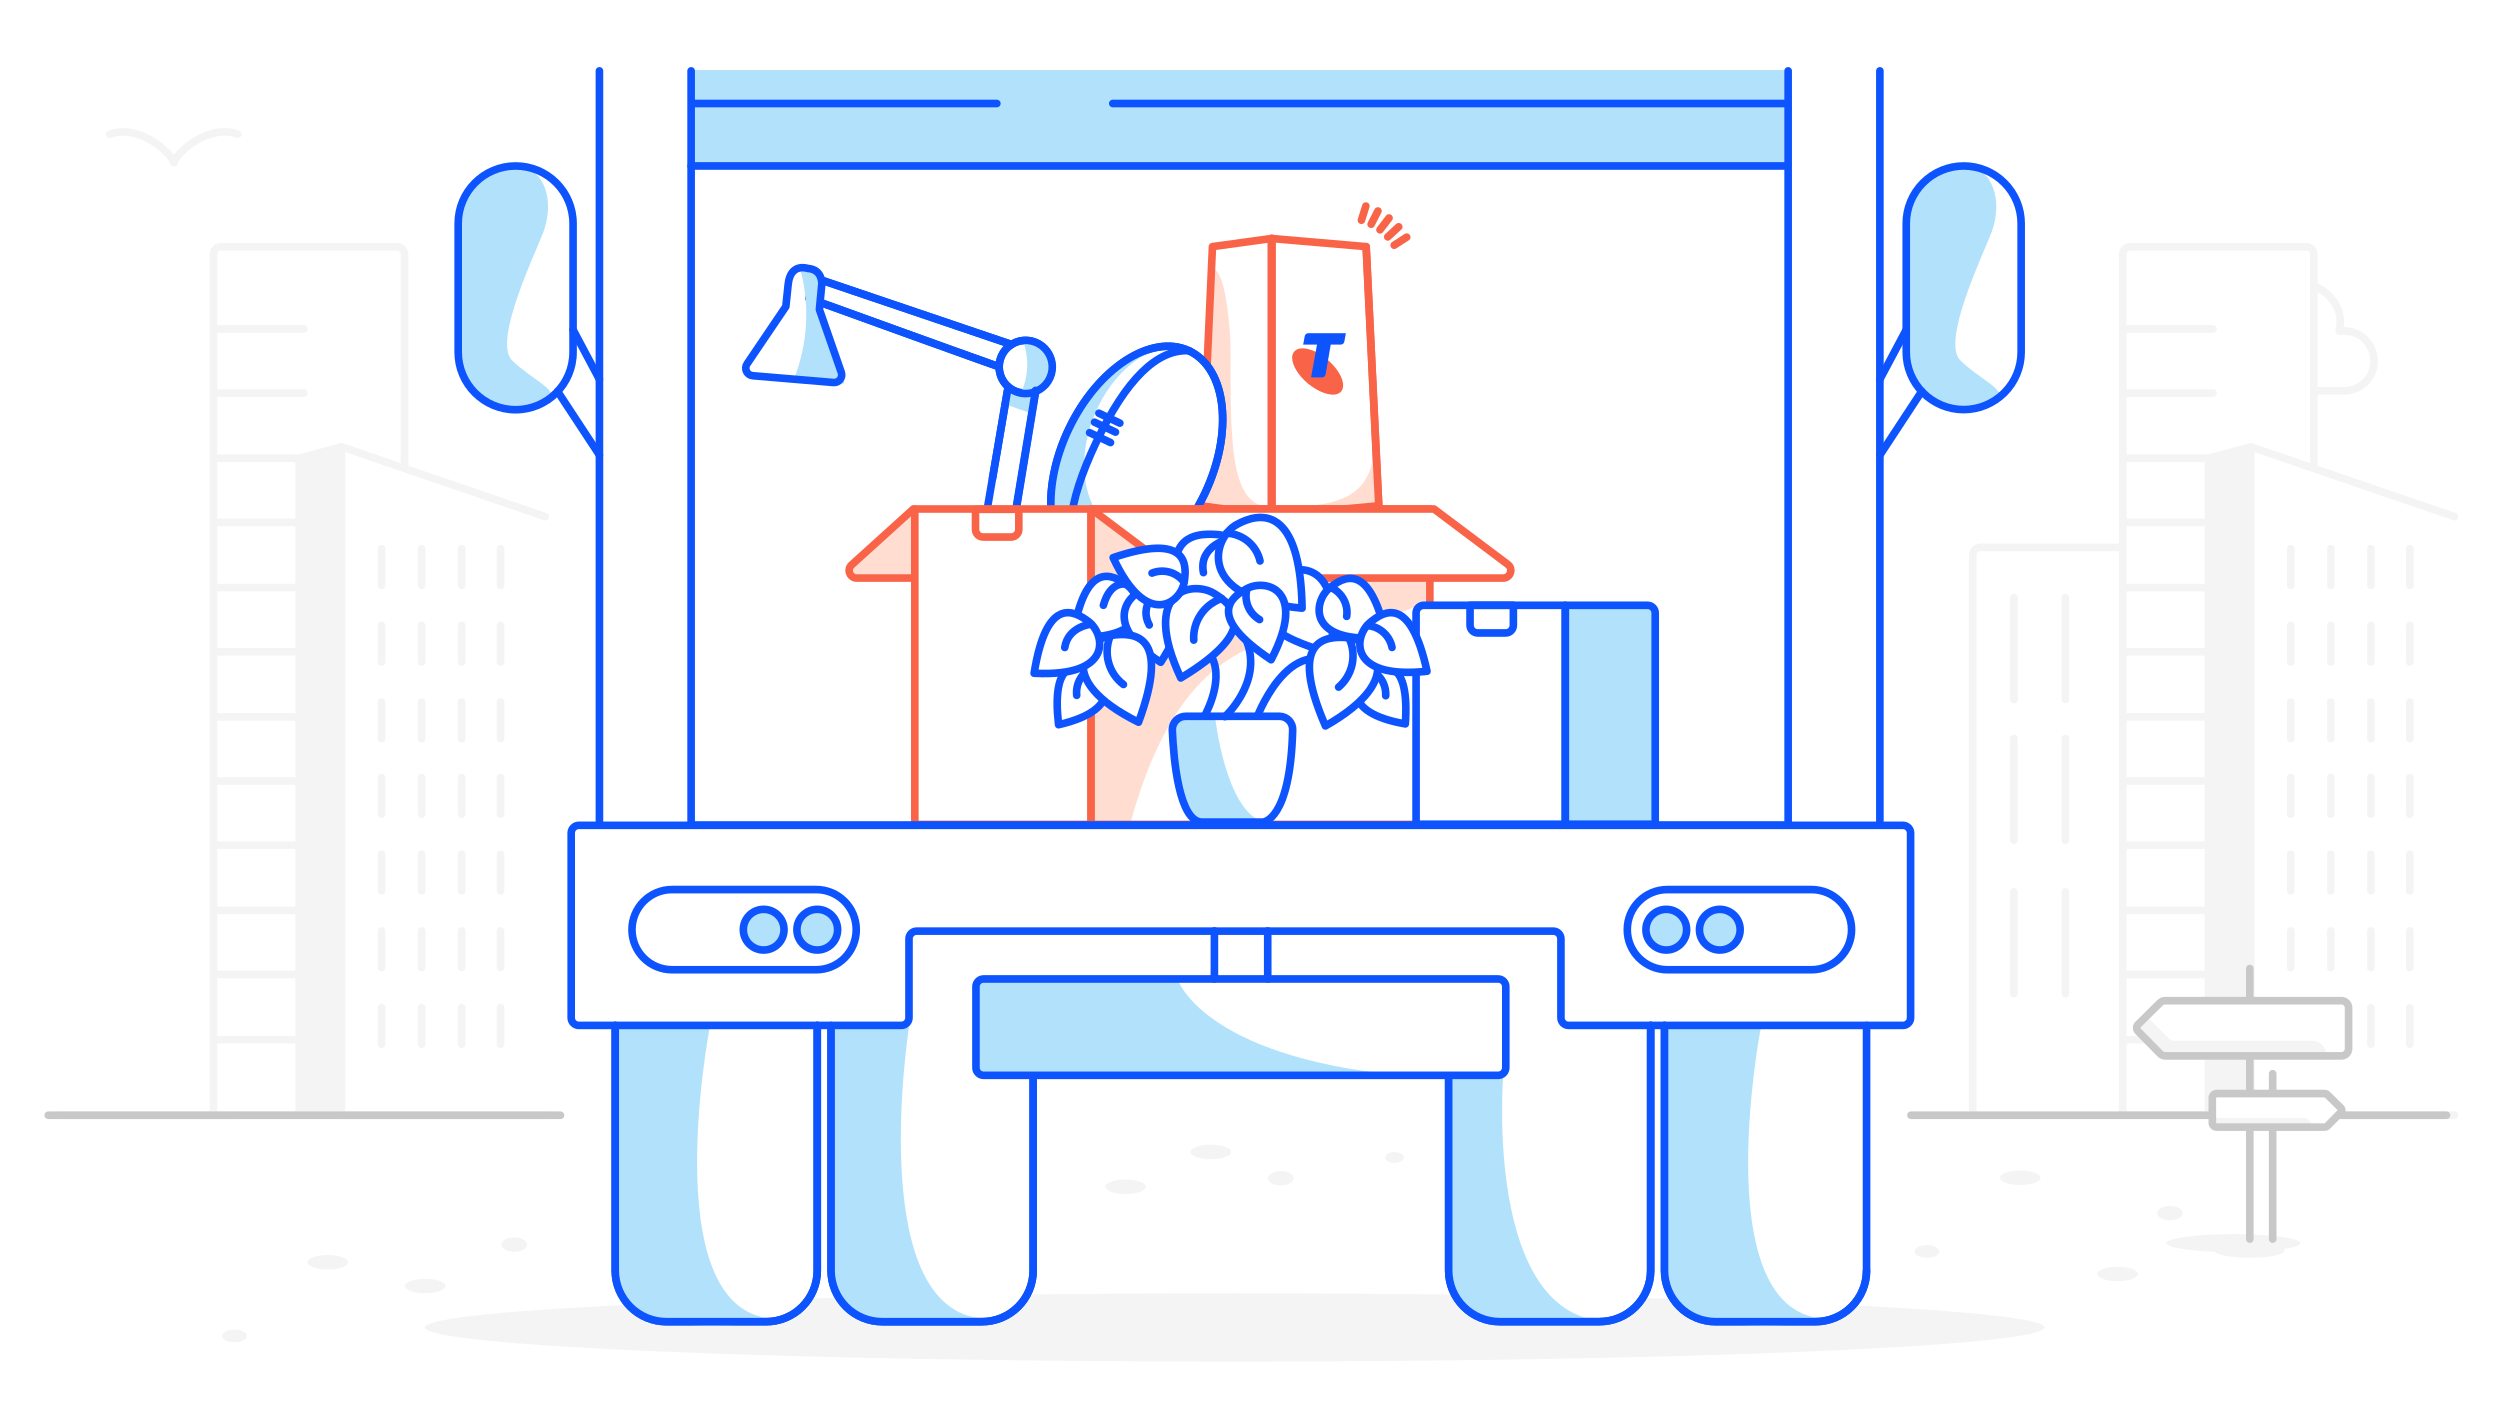 <?xml version="1.0" encoding="UTF-8"?>
<svg xmlns="http://www.w3.org/2000/svg" xmlns:xlink="http://www.w3.org/1999/xlink" viewBox="0 0 656 370">
  <defs>
    <style>
      .cls-1 {
        mask: url(#mask);
      }

      .cls-2 {
        fill: #f96449;
      }

      .cls-3, .cls-4 {
        fill: #ffddd1;
      }

      .cls-5, .cls-6, .cls-7 {
        fill: #f4f4f4;
      }

      .cls-8, .cls-9, .cls-10, .cls-11, .cls-12, .cls-13 {
        fill: #fff;
      }

      .cls-14, .cls-15, .cls-16 {
        fill: #b2e2fb;
      }

      .cls-17 {
        fill: #0d54ff;
      }

      .cls-9, .cls-15, .cls-6, .cls-10, .cls-11, .cls-18, .cls-19, .cls-20, .cls-21 {
        stroke-linecap: round;
        stroke-linejoin: round;
        stroke-width: 2px;
      }

      .cls-9, .cls-20, .cls-12 {
        stroke: #f96449;
      }

      .cls-15, .cls-11, .cls-19 {
        stroke: #0d54ff;
      }

      .cls-6, .cls-10, .cls-18 {
        stroke: #f4f4f4;
      }

      .cls-18, .cls-19, .cls-20, .cls-21 {
        fill: none;
      }

      .cls-12 {
        stroke-miterlimit: 10;
      }

      .cls-21 {
        stroke: #c8c8c8;
      }

      .cls-16, .cls-13, .cls-7, .cls-4 {
        fill-rule: evenodd;
      }
    </style>
    <mask id="mask" x="414.23" y="315.01" width="6.73" height="3.79" maskUnits="userSpaceOnUse">
      <g id="a">
        <polygon class="cls-13" points="414.23 315.01 420.96 315.01 420.96 318.8 414.23 318.8 414.23 315.01"/>
      </g>
    </mask>
  </defs>
  <g id="Surface">
    <rect class="cls-8" y="0" width="656" height="370"/>
  </g>
  <g id="Background">
    <g>
      <path class="cls-5" d="m570.81,87.95c-.65.65-1.53.87-2.18,1.53-.87,1.31-1.53,2.62-1.75,3.93-.22,2.62,1.53,6.54,3.93,7.85,3.27,1.75,8.73.65,12.43.65,4.8.22,9.82,0,14.4.65,1.96.22,2.4-3.27.44-3.49-3.27-.65-7.42-1.75-7.42-5.89,0-1.09-.87-1.96-1.96-1.75h-.44c-2.18.87-4.58.22-5.89-1.96-1.31-1.96-1.53-4.36-.65-6.54.22-.44.65-1.09.65-1.53-.22-.87-1.96-1.09-2.84-1.09-3.05.44-5.67,2.18-7.2,4.8-.22.65-.65,1.53-1.31,2.18q0,.44-.22.65Zm18.11,10.47h0Z"/>
      <path class="cls-18" d="m571.24,87.51c1.31-3.93,4.58-6.54,8.51-6.98,1.09-5.45,6.54-9.16,12.22-7.85,2.4.44,4.36,1.75,5.89,3.71.87-.65,1.75-1.09,2.62-1.31,5.24-1.96,11.12,1.09,13.09,6.33.65,1.75.65,3.71.22,5.45h1.09c4.36-.22,7.85,3.27,8.07,7.63.22,4.36-3.27,7.85-7.63,8.07h-40.57c-4.36,0-7.85-3.49-7.85-7.85,0-3.05,1.75-5.89,4.36-7.2h0Z"/>
    </g>
    <g>
      <path class="cls-10" d="m578,143.63h-58.36c-1.1,0-2,.9-2,2v146.67"/>
      <g>
        <line class="cls-10" x1="568.69" y1="156.84" x2="568.69" y2="183.57"/>
        <line class="cls-10" x1="541.96" y1="156.84" x2="541.96" y2="183.57"/>
        <line class="cls-10" x1="528.45" y1="156.84" x2="528.45" y2="183.57"/>
      </g>
      <g>
        <line class="cls-10" x1="568.69" y1="193.78" x2="568.69" y2="220.51"/>
        <line class="cls-10" x1="541.96" y1="193.78" x2="541.96" y2="220.51"/>
        <line class="cls-10" x1="528.45" y1="193.78" x2="528.45" y2="220.51"/>
      </g>
      <g>
        <line class="cls-10" x1="568.69" y1="234.02" x2="568.69" y2="260.75"/>
        <line class="cls-10" x1="541.96" y1="234.02" x2="541.96" y2="260.75"/>
        <line class="cls-10" x1="528.45" y1="234.02" x2="528.45" y2="260.75"/>
      </g>
    </g>
    <g>
      <path class="cls-10" d="m559,64.75h46.15c1.1,0,2,.9,2,2v225.88h-50.15V66.75c0-1.1.9-2,2-2Z"/>
      <g>
        <line class="cls-18" x1="557" y1="86.32" x2="580.72" y2="86.32"/>
        <line class="cls-18" x1="557" y1="103.14" x2="580.72" y2="103.14"/>
        <line class="cls-18" x1="557" y1="120.26" x2="580.72" y2="120.26"/>
        <line class="cls-18" x1="557" y1="137.07" x2="580.72" y2="137.07"/>
        <line class="cls-18" x1="557" y1="154.19" x2="580.72" y2="154.19"/>
        <line class="cls-18" x1="557" y1="171.01" x2="580.72" y2="171.01"/>
        <line class="cls-18" x1="557" y1="188.12" x2="580.72" y2="188.12"/>
        <line class="cls-18" x1="557" y1="204.94" x2="580.72" y2="204.94"/>
        <line class="cls-18" x1="557" y1="221.76" x2="580.72" y2="221.76"/>
        <line class="cls-18" x1="557" y1="238.88" x2="580.72" y2="238.88"/>
        <line class="cls-18" x1="557" y1="255.69" x2="580.72" y2="255.69"/>
        <line class="cls-18" x1="557" y1="272.81" x2="580.72" y2="272.81"/>
      </g>
      <g>
        <polyline class="cls-6" points="590.6 117.25 579.49 120.26 579.49 292.55 591.65 292.55"/>
        <polyline class="cls-10" points="644.05 135.57 590.6 117.25 590.6 292.64 644.05 292.64"/>
        <g>
          <line class="cls-18" x1="601.11" y1="274.01" x2="601.11" y2="264.4"/>
          <line class="cls-18" x1="611.62" y1="274.01" x2="611.62" y2="264.4"/>
          <line class="cls-18" x1="622.13" y1="274.01" x2="622.13" y2="264.4"/>
          <line class="cls-18" x1="632.34" y1="274.01" x2="632.34" y2="264.4"/>
        </g>
        <g>
          <line class="cls-18" x1="601.11" y1="253.89" x2="601.11" y2="244.28"/>
          <line class="cls-18" x1="611.62" y1="253.89" x2="611.62" y2="244.28"/>
          <line class="cls-18" x1="622.13" y1="253.89" x2="622.13" y2="244.28"/>
          <line class="cls-18" x1="632.34" y1="253.89" x2="632.34" y2="244.28"/>
        </g>
        <g>
          <line class="cls-18" x1="601.11" y1="233.77" x2="601.11" y2="224.16"/>
          <line class="cls-18" x1="611.62" y1="233.77" x2="611.62" y2="224.16"/>
          <line class="cls-18" x1="622.13" y1="233.77" x2="622.13" y2="224.16"/>
          <line class="cls-18" x1="632.34" y1="233.77" x2="632.34" y2="224.16"/>
        </g>
        <g>
          <line class="cls-18" x1="601.11" y1="213.65" x2="601.11" y2="204.04"/>
          <line class="cls-18" x1="611.62" y1="213.65" x2="611.62" y2="204.04"/>
          <line class="cls-18" x1="622.13" y1="213.65" x2="622.13" y2="204.04"/>
          <line class="cls-18" x1="632.34" y1="213.65" x2="632.34" y2="204.04"/>
        </g>
        <g>
          <line class="cls-18" x1="601.11" y1="193.83" x2="601.11" y2="184.22"/>
          <line class="cls-18" x1="611.62" y1="193.83" x2="611.62" y2="184.22"/>
          <line class="cls-18" x1="622.13" y1="193.83" x2="622.13" y2="184.22"/>
          <line class="cls-18" x1="632.34" y1="193.83" x2="632.34" y2="184.22"/>
        </g>
        <g>
          <line class="cls-18" x1="601.11" y1="173.71" x2="601.11" y2="164.1"/>
          <line class="cls-18" x1="611.62" y1="173.71" x2="611.62" y2="164.1"/>
          <line class="cls-18" x1="622.13" y1="173.71" x2="622.13" y2="164.1"/>
          <line class="cls-18" x1="632.34" y1="173.71" x2="632.34" y2="164.1"/>
        </g>
        <g>
          <line class="cls-18" x1="601.11" y1="153.59" x2="601.11" y2="143.98"/>
          <line class="cls-18" x1="611.62" y1="153.59" x2="611.62" y2="143.98"/>
          <line class="cls-18" x1="622.13" y1="153.59" x2="622.13" y2="143.98"/>
          <line class="cls-18" x1="632.34" y1="153.59" x2="632.34" y2="143.98"/>
        </g>
      </g>
    </g>
    <line class="cls-21" x1="501.43" y1="292.64" x2="641.95" y2="292.64"/>
    <path class="cls-7" d="m566.03,318.34c0,1.03,1.51,1.89,3.36,1.89s3.36-.85,3.36-1.89-1.51-1.9-3.36-1.9-3.36.85-3.36,1.9"/>
    <path class="cls-7" d="m550.33,334.29c0,1.03,2.37,1.9,5.32,1.9s5.32-.85,5.32-1.9-2.38-1.9-5.32-1.9-5.32.86-5.32,1.9"/>
    <g>
      <path id="Fill-21" class="cls-7" d="m568.46,326.2c0-1.31,7.87-2.36,17.58-2.36s17.58,1.05,17.58,2.36-7.87,2.36-17.58,2.36-17.58-1.06-17.58-2.36"/>
      <path id="Fill-27" class="cls-7" d="m581.12,328.2c0-1,4.1-1.84,9.17-1.84s9.16.83,9.16,1.84-4.1,1.84-9.16,1.84-9.17-.82-9.17-1.84"/>
      <line id="Stroke-11" class="cls-21" x1="590.35" y1="325.14" x2="590.35" y2="254.14"/>
      <path class="cls-8" d="m568.16,277.07h46.24c1.03,0,1.87-.85,1.87-1.88v-10.74c0-1.03-.84-1.87-1.87-1.87h-46.26c-.49,0-.96.19-1.32.53l-5.8,5.72c-.48.49-.48,1.27,0,1.76l5.82,5.92c.35.35.82.55,1.32.56Z"/>
      <path class="cls-5" d="m560.69,270.25l7,7c.13.13.3.2.48.2h41.55c.37,0,.67-.3.67-.67,0,0,0,0,0-.01h0c0-2.03-1.64-3.67-3.67-3.67h-36.21c-.53,0-1.04-.21-1.41-.59l-5.64-5.63c-.19-.23-.53-.25-.76-.06-.02.02-.04.04-.06.06l-2,2.43c-.24.27-.22.69.05.94Z"/>
      <path class="cls-21" d="m568.16,277.07h46.24c1.03,0,1.87-.85,1.87-1.88v-10.74c0-1.03-.84-1.87-1.87-1.87h-46.26c-.49,0-.96.19-1.32.53l-5.8,5.72c-.48.49-.48,1.27,0,1.76l5.82,5.92c.35.35.82.55,1.32.56Z"/>
      <line id="Stroke-11-2" class="cls-21" x1="596.35" y1="281.75" x2="596.35" y2="325.14"/>
      <path class="cls-8" d="m609.92,295.76h-28.26c-.63,0-1.14-.51-1.15-1.14v-6.57c.03-.62.53-1.1,1.15-1.1h28.27c.3,0,.59.12.8.33l3.55,3.49c.3.29.3.77,0,1.06,0,0,0,0,0,0l-3.56,3.62c-.22.2-.5.31-.8.3Z"/>
      <path class="cls-5" d="m580.76,296h25.39c.23,0,.42-.19.42-.42h0c0-1.24-1-2.24-2.24-2.24,0,0,0,0-.01,0h-23.73l.17,2.66Z"/>
      <path class="cls-21" d="m609.92,295.76h-28.26c-.63,0-1.14-.51-1.15-1.14v-6.57c.03-.62.53-1.1,1.15-1.1h28.27c.3,0,.59.12.8.33l3.55,3.49c.3.29.3.77,0,1.06,0,0,0,0,0,0l-3.56,3.62c-.22.2-.5.31-.8.3Z"/>
    </g>
    <path class="cls-7" d="m111.51,348.32c0,4.95,95.13,8.96,212.49,8.96s212.49-4.01,212.49-8.96-95.14-8.96-212.49-8.96-212.49,4.01-212.49,8.96Z"/>
    <g>
      <path class="cls-18" d="m28.81,35.24c7.42-2.84,15.92,4.58,16.8,7.42"/>
      <path class="cls-18" d="m62.4,35.24c-7.42-2.84-15.92,4.58-16.8,7.42"/>
    </g>
    <line class="cls-10" x1="15.71" y1="292.64" x2="61.09" y2="292.64"/>
    <g>
      <path class="cls-10" d="m58.01,64.75h46.15c1.1,0,2,.9,2,2v225.88h-50.15V66.75c0-1.1.9-2,2-2Z"/>
      <g>
        <line class="cls-18" x1="56.01" y1="86.32" x2="79.73" y2="86.32"/>
        <line class="cls-18" x1="56.01" y1="103.14" x2="79.73" y2="103.14"/>
        <line class="cls-18" x1="56.01" y1="120.26" x2="79.73" y2="120.26"/>
        <line class="cls-18" x1="56.01" y1="137.07" x2="79.73" y2="137.07"/>
        <line class="cls-18" x1="56.01" y1="154.19" x2="79.73" y2="154.19"/>
        <line class="cls-18" x1="56.01" y1="171.01" x2="79.73" y2="171.01"/>
        <line class="cls-18" x1="56.01" y1="188.12" x2="79.73" y2="188.12"/>
        <line class="cls-18" x1="56.01" y1="204.94" x2="79.73" y2="204.94"/>
        <line class="cls-18" x1="56.01" y1="221.76" x2="79.73" y2="221.76"/>
        <line class="cls-18" x1="56.01" y1="238.88" x2="79.73" y2="238.88"/>
        <line class="cls-18" x1="56.01" y1="255.69" x2="79.73" y2="255.69"/>
        <line class="cls-18" x1="56.01" y1="272.81" x2="79.73" y2="272.81"/>
      </g>
      <g>
        <polyline class="cls-6" points="89.61 117.25 78.5 120.26 78.5 292.55 90.66 292.55"/>
        <polyline class="cls-10" points="143.06 135.57 89.61 117.25 89.61 292.64 143.06 292.64"/>
        <g>
          <line class="cls-18" x1="100.12" y1="274.01" x2="100.12" y2="264.4"/>
          <line class="cls-18" x1="110.63" y1="274.01" x2="110.63" y2="264.4"/>
          <line class="cls-18" x1="121.14" y1="274.01" x2="121.14" y2="264.4"/>
          <line class="cls-18" x1="131.35" y1="274.01" x2="131.35" y2="264.4"/>
        </g>
        <g>
          <line class="cls-18" x1="100.12" y1="253.89" x2="100.12" y2="244.28"/>
          <line class="cls-18" x1="110.63" y1="253.89" x2="110.63" y2="244.28"/>
          <line class="cls-18" x1="121.14" y1="253.89" x2="121.14" y2="244.28"/>
          <line class="cls-18" x1="131.35" y1="253.89" x2="131.35" y2="244.28"/>
        </g>
        <g>
          <line class="cls-18" x1="100.12" y1="233.77" x2="100.12" y2="224.16"/>
          <line class="cls-18" x1="110.63" y1="233.77" x2="110.63" y2="224.16"/>
          <line class="cls-18" x1="121.14" y1="233.77" x2="121.14" y2="224.16"/>
          <line class="cls-18" x1="131.35" y1="233.77" x2="131.35" y2="224.16"/>
        </g>
        <g>
          <line class="cls-18" x1="100.12" y1="213.65" x2="100.12" y2="204.04"/>
          <line class="cls-18" x1="110.63" y1="213.65" x2="110.63" y2="204.04"/>
          <line class="cls-18" x1="121.14" y1="213.65" x2="121.14" y2="204.04"/>
          <line class="cls-18" x1="131.35" y1="213.65" x2="131.35" y2="204.04"/>
        </g>
        <g>
          <line class="cls-18" x1="100.12" y1="193.83" x2="100.12" y2="184.22"/>
          <line class="cls-18" x1="110.63" y1="193.83" x2="110.63" y2="184.22"/>
          <line class="cls-18" x1="121.14" y1="193.83" x2="121.14" y2="184.22"/>
          <line class="cls-18" x1="131.35" y1="193.83" x2="131.35" y2="184.22"/>
        </g>
        <g>
          <line class="cls-18" x1="100.12" y1="173.71" x2="100.12" y2="164.1"/>
          <line class="cls-18" x1="110.63" y1="173.71" x2="110.63" y2="164.1"/>
          <line class="cls-18" x1="121.14" y1="173.71" x2="121.14" y2="164.1"/>
          <line class="cls-18" x1="131.35" y1="173.71" x2="131.35" y2="164.1"/>
        </g>
        <g>
          <line class="cls-18" x1="100.12" y1="153.59" x2="100.12" y2="143.98"/>
          <line class="cls-18" x1="110.63" y1="153.59" x2="110.63" y2="143.98"/>
          <line class="cls-18" x1="121.14" y1="153.59" x2="121.14" y2="143.98"/>
          <line class="cls-18" x1="131.35" y1="153.59" x2="131.35" y2="143.98"/>
        </g>
      </g>
    </g>
    <line class="cls-21" x1="12.66" y1="292.64" x2="147.07" y2="292.64"/>
    <path class="cls-7" d="m332.72,309.18c0,1.03,1.51,1.89,3.36,1.89s3.36-.85,3.36-1.89-1.51-1.9-3.36-1.9-3.36.85-3.36,1.9"/>
    <path class="cls-7" d="m363.49,303.72c0,.79,1.09,1.43,2.44,1.43s2.44-.64,2.44-1.43-1.09-1.43-2.44-1.43-2.44.64-2.44,1.43"/>
    <path class="cls-7" d="m131.57,326.59c0,1.03,1.51,1.89,3.36,1.89s3.36-.85,3.36-1.89-1.51-1.9-3.36-1.9-3.36.85-3.36,1.9"/>
    <path class="cls-7" d="m80.69,331.21c0,1.03,2.37,1.9,5.32,1.9s5.32-.86,5.32-1.9-2.38-1.91-5.32-1.91-5.32.86-5.32,1.91"/>
    <path class="cls-7" d="m106.24,337.46c0,1.03,2.37,1.9,5.32,1.9s5.32-.85,5.32-1.9-2.38-1.9-5.32-1.9-5.32.86-5.32,1.9"/>
    <path class="cls-7" d="m58.29,350.55c0,.93,1.45,1.67,3.24,1.67s3.25-.74,3.25-1.67-1.46-1.66-3.25-1.66-3.24.74-3.24,1.66"/>
    <path class="cls-7" d="m524.78,309.04c0,1.03,2.37,1.9,5.32,1.9s5.32-.86,5.32-1.9-2.38-1.91-5.32-1.91-5.32.86-5.32,1.91"/>
    <path class="cls-7" d="m502.38,328.38c0,.93,1.45,1.67,3.24,1.67s3.25-.74,3.25-1.67-1.46-1.66-3.25-1.66-3.24.74-3.24,1.66"/>
    <path class="cls-7" d="m312.4,302.27c0,1.03,2.38,1.9,5.32,1.9s5.32-.85,5.32-1.9-2.38-1.9-5.32-1.9-5.32.85-5.32,1.9"/>
    <path class="cls-7" d="m290.04,311.41c0,1.03,2.38,1.9,5.32,1.9s5.32-.85,5.32-1.9-2.38-1.9-5.32-1.9-5.32.86-5.32,1.9"/>
  </g>
  <g id="Foreground">
    <rect class="cls-8" x="157" y="111.77" width="38.18" height="149.69"/>
    <path class="cls-14" d="m469.09,18.39H181.78v25.17h287.31v-25.17Z"/>
    <g class="cls-1">
      <path class="cls-7" d="m414.23,316.91c0,1.03,1.51,1.89,3.36,1.89s3.36-.85,3.36-1.89-1.51-1.9-3.36-1.9-3.36.85-3.36,1.9"/>
    </g>
    <g>
      <line class="cls-20" x1="358.4" y1="54.07" x2="357.24" y2="57.79"/>
      <line class="cls-20" x1="365.84" y1="64.34" x2="369.12" y2="62.23"/>
      <line class="cls-20" x1="364.15" y1="62.16" x2="367.02" y2="59.51"/>
      <line class="cls-20" x1="362.11" y1="60.3" x2="364.48" y2="57.2"/>
      <line class="cls-20" x1="359.79" y1="58.83" x2="361.57" y2="55.37"/>
    </g>
    <path class="cls-15" d="m358.5,139.02l-1.72-.16c-.49-.05-.87-.46-.87-.95v-1.71h3.87v1.54c0,.7-.57,1.28-1.28,1.28Z"/>
    <path class="cls-15" d="m336.07,141.28l-2.32.25-2.63-.73c-.38-.11-.64-.45-.64-.84v-1.71l6.33.47v1.74c0,.43-.32.78-.75.83h0Z"/>
    <path class="cls-15" d="m317.08,137.14h4.6v1.89h-3.72c-.48,0-.88-.39-.88-.88v-1.01h0Z"/>
    <path class="cls-11" d="m333.75,139.46l-16.67-2.37v-4.01l16.67,2.36v4.02Z"/>
    <path class="cls-11" d="m359.78,137.09l-26.13,2.37v-4.02l26.13-2.36v4.01Z"/>
    <path class="cls-14" d="m333.75,137.14l-16.67-2.37v-4.01l16.67,2.36v4.02Z"/>
    <path class="cls-19" d="m333.75,139.46l-16.67-2.37v-4.01l16.67,2.36v4.02Z"/>
    <path class="cls-14" d="m359.78,134.78l-26.13,2.37v-4.02l26.13-2.36v4.01Z"/>
    <path class="cls-19" d="m359.78,137.09l-26.13,2.37v-4.02l26.13-2.36v4.01Z"/>
    <path class="cls-9" d="m361.79,132.71l-28.14,2.59V62.58l24.83,2.14,3.31,68Z"/>
    <path class="cls-3" d="m361.79,132.49l-28.03,2.58h0s-.11,0-.11,0v-.02l-18.57-2.57,3.07-68v6.2c3.41-.47,4.75,15.86,4.75,21.26,0,24.72-.21,41.17,10.85,41.17,18.39,0,27.11-2.37,27.11-19.04"/>
    <path class="cls-20" d="m333.76,135.3l-18.68-2.59,3.07-68,15.61-2.14v72.72Z"/>
    <path class="cls-20" d="m358.48,64.72l3.31,68-28.14,2.59V62.58"/>
    <path class="cls-14" d="m523.89,104.8c3.32-2.2-4.51-5.26-9.53-10.28-5.02-5.02,6.17-28.11,8.23-33.59,2.05-5.48,2.07-13.36-4.07-17.02,0,0-12.61-1.95-17.44,9.65-.9,2.16-2.31.14-.42,42.62,4.04,10.27,14.6,14.34,23.22,8.63Z"/>
    <path class="cls-14" d="m143.87,104.8c3.32-2.2-4.5-5.26-9.53-10.28-5.03-5.02,6.17-28.11,8.23-33.59,2.05-5.48,2.08-13.36-4.07-17.02,0,0-12.61-1.95-17.44,9.65-.9,2.16-2.31.14-.41,42.62,4.05,10.27,14.61,14.34,23.22,8.63Z"/>
    <path class="cls-19" d="m265.41,90.4l-51.82-17.56-1.27,5.46s50.31,18.22,49.49,17.79"/>
    <path class="cls-19" d="m265.41,90.4l-51.82-17.56-1.27,5.46s50.31,18.22,49.49,17.79"/>
    <path class="cls-19" d="m275.74,94.4c.36,1.31.32,2.7-.11,4-.43,1.29-1.23,2.43-2.31,3.27-1.07.84-2.37,1.34-3.73,1.44-1.36.1-2.72-.2-3.9-.86-1.19-.67-2.15-1.67-2.77-2.88-.62-1.21-.87-2.58-.71-3.93.16-1.35.71-2.63,1.59-3.67.88-1.04,2.05-1.8,3.36-2.17.88-.25,1.8-.33,2.71-.22.91.11,1.79.39,2.59.84.8.45,1.5,1.05,2.06,1.77.56.72.98,1.55,1.22,2.43h0Z"/>
    <path class="cls-19" d="m272.01,101.28l-10.74,64.94-8.19,2.35,11.24-65.88"/>
    <path class="cls-14" d="m264.33,102.69c.64-3.85,2.89,2.57,4.2-1.11,1.44-4.06,1.35-8.5-.24-12.5,1.66-.17,3.33.27,4.7,1.24,1.37.96,2.35,2.38,2.75,4.01.41,1.62.22,3.34-.53,4.83-.75,1.49-2.02,2.67-3.56,3.31l-1,6.03-6.78-2.38.46-3.43Z"/>
    <path class="cls-19" d="m271.73,102.44l-10.73,64.98"/>
    <path class="cls-19" d="m271.01,103c1.33-.37,2.52-1.13,3.43-2.17.9-1.05,1.47-2.34,1.64-3.71.16-1.37-.08-2.76-.71-3.99-.63-1.23-1.6-2.25-2.81-2.93-1.21-.68-2.59-.98-3.96-.87-1.38.11-2.69.63-3.77,1.49-1.08.86-1.89,2.02-2.31,3.34-.42,1.32-.44,2.73-.06,4.06.5,1.77,1.68,3.27,3.29,4.17,1.61.9,3.5,1.12,5.27.62h0Z"/>
    <path class="cls-19" d="m260.44,125.5l4.1-23.98"/>
    <path class="cls-11" d="m316.14,129.51c-7.61,16.02-21.76,25.23-31.62,20.57-9.86-4.66-11.68-21.43-4.1-37.45,7.58-16.02,21.76-25.22,31.62-20.56,9.86,4.66,11.71,21.43,4.1,37.44Z"/>
    <path class="cls-16" d="m287.17,133.41c-3.42-6.19-3.68-15.4-.05-24.38,3.49-8.61,9.71-14.88,16.18-17.21-8.29,1.73-17.29,9.78-22.82,21.43-3.35,7.06-4.88,14.26-4.69,20.51"/>
    <path class="cls-19" d="m316.14,129.51c-7.61,16.02-21.76,25.23-31.62,20.57-9.86-4.66-11.68-21.43-4.1-37.45,7.58-16.02,21.76-25.22,31.62-20.56,9.86,4.66,11.71,21.43,4.1,37.44Z"/>
    <path class="cls-19" d="m312.08,92.04c-8.44-.51-16.58,7.48-24.42,23.97-7.84,16.49-8.89,27.84-3.14,34.04"/>
    <path class="cls-19" d="m287.21,110.79l5.49,2.6"/>
    <path class="cls-19" d="m288.35,108.43l5.5,2.6"/>
    <path class="cls-19" d="m285.91,113.53l5.49,2.6"/>
    <path class="cls-8" d="m214.45,269.08v64.35c0,3.55-1.43,6.96-3.95,9.47-2.52,2.51-5.94,3.92-9.49,3.91h-26.12c-3.56,0-6.97-1.4-9.49-3.91-2.52-2.51-3.95-5.92-3.96-9.47v-64.35"/>
    <path class="cls-19" d="m214.45,269.08v64.35c0,3.55-1.43,6.96-3.95,9.47-2.52,2.51-5.94,3.92-9.49,3.91h-26.12c-3.56,0-6.97-1.4-9.49-3.91-2.52-2.51-3.95-5.92-3.96-9.47v-64.35"/>
    <path class="cls-8" d="m271.1,282.91v50.51c0,3.56-1.43,6.97-3.95,9.48-2.52,2.51-5.94,3.92-9.49,3.91h-26.12c-3.56.01-6.97-1.39-9.49-3.89-2.52-2.51-3.95-5.91-3.97-9.46v-64.35"/>
    <path class="cls-19" d="m271.1,282.91v50.51c0,3.56-1.43,6.97-3.95,9.48-2.52,2.51-5.94,3.92-9.49,3.91h-26.12c-3.56.01-6.97-1.39-9.49-3.89-2.52-2.51-3.95-5.91-3.97-9.46v-64.35"/>
    <path class="cls-8" d="m436.77,269.08v64.35c.01,3.55,1.43,6.96,3.96,9.47,2.52,2.51,5.94,3.92,9.49,3.91h26.12c3.56,0,6.97-1.4,9.49-3.91,2.52-2.51,3.94-5.92,3.95-9.47v-64.35"/>
    <path class="cls-19" d="m436.77,269.08v64.35c.01,3.55,1.43,6.96,3.96,9.47,2.52,2.51,5.94,3.92,9.49,3.91h26.12c3.56,0,6.97-1.4,9.49-3.91,2.52-2.51,3.94-5.92,3.95-9.47v-64.35"/>
    <path class="cls-8" d="m380.13,282.91v50.51c0,3.55,1.43,6.96,3.95,9.47,2.52,2.51,5.93,3.92,9.49,3.91h26.12c3.56,0,6.97-1.4,9.49-3.91,2.52-2.51,3.94-5.92,3.95-9.47v-64.35"/>
    <path class="cls-19" d="m380.13,282.91v50.51c0,3.55,1.43,6.96,3.95,9.47,2.52,2.51,5.93,3.92,9.49,3.91h26.12c3.56,0,6.97-1.4,9.49-3.91,2.52-2.51,3.94-5.92,3.95-9.47v-64.35"/>
    <path class="cls-4" d="m239.66,133.56h.39v18.13h-16.64l-.82-2.68,17.07-15.45Z"/>
    <path class="cls-20" d="m239.66,133.56h.39v18.13h-15.23c-1.83,0-2.7-2.25-1.34-3.48l16.18-14.64Z"/>
    <path class="cls-12" d="m286.3,133.56h-46.25v82.77h46.25v-82.77Z"/>
    <path class="cls-20" d="m286.3,133.56h-46.25v82.77h46.25v-82.77Z"/>
    <path class="cls-4" d="m286.3,133.56v82.77l7.59.07,2.69-.27c17.77-64.87,52.75-43.57,78.6-58.95v-23.62s-88.88,0-88.88,0Z"/>
    <path class="cls-20" d="m375.2,133.56h-88.9v82.77h88.9v-82.77Z"/>
    <path class="cls-13" d="m399.83,151.69h-89.02l-23.9-18.13h89.03l23.9,18.13Z"/>
    <path class="cls-20" d="m394.43,151.69h-83.97l-24.15-18.13h89.97l19.35,14.53c1.54,1.15.72,3.6-1.2,3.6Z"/>
    <path class="cls-8" d="m410.74,158.83h-39.16v57.44h39.16v-57.44Z"/>
    <path class="cls-19" d="m410.74,158.83h-37.16c-1.1,0-2,.9-2,2v55.44h39.16v-57.44Z"/>
    <path class="cls-14" d="m434.33,158.83h-23.58v57.44h23.58v-57.44Z"/>
    <path class="cls-19" d="m432.33,158.83h-21.58v57.44h23.58v-55.44c0-1.1-.9-2-2-2Z"/>
    <path class="cls-19" d="m318.66,244.28v12.6"/>
    <path class="cls-19" d="m332.65,244.28v12.6"/>
    <path class="cls-19" d="m214.16,233.42h-37.81c-5.81,0-10.52,4.71-10.52,10.52h0c0,5.82,4.71,10.52,10.52,10.52h37.81c5.81,0,10.52-4.71,10.52-10.52h0c0-5.82-4.71-10.52-10.52-10.52Z"/>
    <path class="cls-15" d="m200.39,249.29c2.95,0,5.34-2.39,5.34-5.34s-2.39-5.34-5.34-5.34-5.34,2.39-5.34,5.34,2.39,5.34,5.34,5.34Z"/>
    <path class="cls-15" d="m214.45,249.29c2.95,0,5.34-2.39,5.34-5.34s-2.39-5.34-5.34-5.34-5.34,2.39-5.34,5.34,2.39,5.34,5.34,5.34Z"/>
    <path class="cls-19" d="m437.52,254.46h37.81c5.81,0,10.52-4.71,10.52-10.52h0c0-5.82-4.71-10.52-10.52-10.52h-37.81c-5.81,0-10.52,4.71-10.52,10.52h0c0,5.82,4.71,10.52,10.52,10.52Z"/>
    <path class="cls-15" d="m451.28,249.29c2.95,0,5.34-2.39,5.34-5.34s-2.39-5.34-5.34-5.34-5.34,2.39-5.34,5.34,2.39,5.34,5.34,5.34Z"/>
    <path class="cls-15" d="m437.23,249.29c2.95,0,5.34-2.39,5.34-5.34s-2.39-5.34-5.34-5.34-5.34,2.39-5.34,5.34,2.39,5.34,5.34,5.34Z"/>
    <path class="cls-19" d="m493.28,18.6v196.81"/>
    <path class="cls-19" d="m157.29,215.42V18.6"/>
    <path class="cls-19" d="m397.11,158.82h-11.37v5.27c0,1.1.9,2,2,2h7.37c1.1,0,2-.9,2-2v-5.27Z"/>
    <path class="cls-20" d="m267.34,133.65h-11.37v5.27c0,1.1.9,2,2,2h7.37c1.1,0,2-.9,2-2v-5.27Z"/>
    <path class="cls-19" d="m321.43,188.05s9.69-8.84,5.85-19.4"/>
    <path class="cls-13" d="m286.23,175.88c-3.87-1.49-10.42-2.83-8.46,14.29,17.27-3.97,12.72-12.65,8.46-14.29Z"/>
    <path class="cls-19" d="m286.23,175.88c-3.87-1.49-10.42-2.83-8.46,14.29,17.27-3.97,12.72-12.65,8.46-14.29Z"/>
    <path class="cls-13" d="m287.03,175.02c-1.46.58-2.69,1.62-3.5,2.96-.81,1.34-1.16,2.91-1,4.48l4.5-7.43Z"/>
    <path class="cls-19" d="m287.03,175.02c-1.46.58-2.69,1.62-3.5,2.96-.81,1.34-1.16,2.91-1,4.48"/>
    <path class="cls-13" d="m295.79,153.58c-3.93-2.97-11.04-6.64-14.32,13.55,21.04,1.06,18.66-10.35,14.32-13.55Z"/>
    <path class="cls-19" d="m295.79,153.58c-3.93-2.97-11.04-6.64-14.32,13.55,21.03,1.06,18.65-10.32,14.31-13.55h0Z"/>
    <path class="cls-13" d="m299.98,154.69c-4.53,1.93-10.3,9.53,4.59,19.09,11.43-17.6.42-21.23-4.59-19.09Z"/>
    <path class="cls-19" d="m299.98,154.69c-4.53,1.93-10.3,9.53,4.59,19.09,11.47-17.6.42-21.23-4.59-19.09Z"/>
    <path class="cls-13" d="m291.7,166.71c5.9-.82,15.63-.43,7.05,22.8-22.81-11.34-13.55-21.94-7.05-22.8Z"/>
    <path class="cls-19" d="m291.7,166.71c5.9-.82,15.63-.43,7.05,22.8-22.81-11.34-13.55-21.94-7.05-22.8Z"/>
    <path class="cls-19" d="m291.31,166.93c-.9,2.2-1.04,4.64-.41,6.93.63,2.29,1.99,4.31,3.89,5.75"/>
    <path class="cls-13" d="m334.6,152.31c-4.1,4.34-9.41,12.46,14.45,19,4.05-25.18-9.95-23.81-14.45-19Z"/>
    <path class="cls-19" d="m334.6,152.31c-4.1,4.34-9.41,12.46,14.45,19,4.05-25.18-9.95-23.81-14.45-19Z"/>
    <path class="cls-13" d="m319.48,140.27c-6.56-.52-17.36.48-6.42,25.67,24.57-13.92,13.7-25.08,6.42-25.67Z"/>
    <path class="cls-19" d="m319.48,140.27c-6.56-.52-17.36.48-6.42,25.67,24.57-13.92,13.7-25.08,6.42-25.67Z"/>
    <path class="cls-13" d="m322.89,141.25s-8.49,1.74-7.11,9.01l7.11-9.01Z"/>
    <path class="cls-19" d="m322.89,141.25s-8.49,1.74-7.11,9.01"/>
    <path class="cls-13" d="m324.53,137.63c5.79-3.2,16.68-5.45,17.14,21.96-28.11-2.55-23.53-18.45-17.14-21.96Z"/>
    <path class="cls-19" d="m324.53,137.63c5.79-3.2,16.68-5.45,17.14,21.96-28.11-2.55-23.53-18.45-17.14-21.96Z"/>
    <path class="cls-19" d="m321.85,139.91c2.06.08,4.04.84,5.63,2.15,1.59,1.32,2.7,3.12,3.15,5.14"/>
    <path class="cls-13" d="m295.41,153.3s-4.04-1.06-5.88,5.53l5.88-5.53Z"/>
    <path class="cls-19" d="m295.41,153.3s-4.04-1.06-5.88,5.53"/>
    <path class="cls-13" d="m285.66,163.11c-3.93-2.97-11.06-6.65-14.31,13.55,20.99,1.09,18.61-10.28,14.31-13.55Z"/>
    <path class="cls-19" d="m285.66,163.11c-3.93-2.97-11.06-6.65-14.31,13.55,20.99,1.09,18.61-10.28,14.31-13.55Z"/>
    <path class="cls-19" d="m286.33,163.79s-6.06.53-6.94,6.11"/>
    <path class="cls-13" d="m303.46,155.32s-4.61,3.68-1.89,8.68l1.89-8.68Z"/>
    <path class="cls-19" d="m303.46,155.32s-4.61,3.68-1.89,8.68"/>
    <path class="cls-13" d="m318.53,155.69c5.11,3.09,12.45,9.45-8.69,22.21-10.78-23.13,3.06-25.61,8.69-22.21Z"/>
    <path class="cls-19" d="m318.53,155.69c5.11,3.09,12.45,9.45-8.69,22.21-10.78-23.13,3.06-25.61,8.69-22.21Z"/>
    <path class="cls-19" d="m320.54,157.05c-2.24.77-4.17,2.26-5.49,4.23-1.32,1.97-1.95,4.32-1.81,6.69"/>
    <path class="cls-13" d="m310.74,152.68c.78-4.86.71-12.89-18.65-6.36,8.83,19.12,17.87,11.72,18.65,6.36Z"/>
    <path class="cls-19" d="m310.74,152.68c.78-4.86.71-12.89-18.65-6.36,8.83,19.12,17.87,11.72,18.65,6.36Z"/>
    <path class="cls-13" d="m310.66,152.68c-.95-1.24-2.29-2.14-3.8-2.56-1.51-.41-3.12-.32-4.57.26l8.37,2.29Z"/>
    <path class="cls-19" d="m310.66,152.68c-.95-1.24-2.29-2.14-3.8-2.56-1.51-.41-3.12-.32-4.57.26"/>
    <path class="cls-13" d="m327.19,154.46c-4.34,2.34-10.65,7.31,6.35,18.66,9.74-18.68-1.57-21.27-6.35-18.66Z"/>
    <path class="cls-19" d="m327.19,154.46c-4.34,2.34-10.65,7.31,6.35,18.66,9.74-18.68-1.57-21.31-6.35-18.66Z"/>
    <path class="cls-13" d="m327.19,154.56c-.4,1.52-.29,3.12.31,4.57.6,1.45,1.66,2.66,3.01,3.45l-3.32-8.02Z"/>
    <path class="cls-19" d="m327.19,154.56c-.4,1.52-.29,3.12.31,4.57.6,1.45,1.66,2.66,3.01,3.45"/>
    <path class="cls-19" d="m330,187.82s10.21-26.49,25.4-9.12"/>
    <path class="cls-19" d="m315.62,188.73s5.85-9.67,2.34-16.33"/>
    <path class="cls-13" d="m359.52,176.15c3.79-1.74,10.42-3.38,9.24,13.8-17.47-2.97-13.41-11.87-9.24-13.8Z"/>
    <path class="cls-19" d="m359.52,176.15c3.79-1.74,10.42-3.38,9.24,13.8-17.47-2.97-13.41-11.87-9.24-13.8Z"/>
    <path class="cls-13" d="m358.69,175.38c1.49.49,2.79,1.46,3.68,2.76.89,1.3,1.32,2.85,1.24,4.42l-4.92-7.18Z"/>
    <path class="cls-19" d="m358.69,175.38c1.49.49,2.79,1.46,3.68,2.76.89,1.3,1.32,2.85,1.24,4.42"/>
    <path class="cls-13" d="m348.75,154.41c3.77-3.17,10.65-7.22,15.02,12.74-20.92,2.25-19.19-9.24-15.02-12.74Z"/>
    <path class="cls-19" d="m348.75,154.41c3.77-3.17,10.65-7.22,15.02,12.74-20.92,2.25-19.18-9.24-15.02-12.74Z"/>
    <path class="cls-13" d="m353.59,167.32c-5.94-.47-15.63.43-5.8,23.17,22.19-12.6,12.36-22.64,5.8-23.17Z"/>
    <path class="cls-19" d="m353.59,167.32c-5.94-.47-15.63.43-5.8,23.17,22.19-12.6,12.36-22.64,5.8-23.17Z"/>
    <path class="cls-19" d="m354,167.47c1.01,2.14,1.29,4.56.79,6.88-.5,2.32-1.74,4.41-3.54,5.95"/>
    <path class="cls-19" d="m349.16,154.13c1.44.63,2.63,1.71,3.39,3.09.76,1.37,1.05,2.96.82,4.52"/>
    <path class="cls-13" d="m359.43,163.4c3.77-3.17,10.65-7.22,15.02,12.74-20.92,2.25-19.17-9.24-15.02-12.74Z"/>
    <path class="cls-19" d="m359.43,163.4c3.77-3.17,10.65-7.22,15.02,12.74-20.92,2.25-19.17-9.24-15.02-12.74Z"/>
    <path class="cls-13" d="m358.77,164.15c1.56.11,3.05.73,4.22,1.77,1.17,1.04,1.98,2.43,2.28,3.97l-6.5-5.74Z"/>
    <path class="cls-19" d="m358.77,164.15c1.56.11,3.05.73,4.22,1.77,1.17,1.04,1.98,2.43,2.28,3.97"/>
    <path class="cls-14" d="m209.91,70.3c.6-.07,1.21,0,1.79.17,3.96.22,3.71,4.1,3.71,4.1l-.62,6.69,6.77,19.4-13.28-1.11c3.72-9.31,4.3-19.58,1.63-29.25Z"/>
    <path class="cls-19" d="m206.21,80.43l-10.18,15.05c-.86,1.27-.03,2.99,1.49,3.11l21.18,1.78c1.44.12,2.53-1.28,2.06-2.65l-5.75-16.5.63-6.69s.24-3.85-3.72-4.1c0,0-4.51-1.58-5.1,4.18l-.61,5.79v.02Z"/>
    <path class="cls-14" d="m308.94,256.88s6.44,20.31,58.47,25.29h-108.89c-1.1,0-2-.9-2-2v-21.29c0-1.1.9-2,2-2h50.43Z"/>
    <path class="cls-19" d="m181.35,18.6v197.92h287.86V18.6"/>
    <path class="cls-19" d="m181.35,43.55h287.75"/>
    <path class="cls-19" d="m291.99,27.16h177.11"/>
    <path class="cls-19" d="m181.78,27.16h79.79"/>
    <path class="cls-19" d="m515.27,107.48c-4,0-7.83-1.59-10.66-4.42-2.83-2.83-4.41-6.66-4.41-10.66v-33.77c0-1.98.39-3.94,1.15-5.77.76-1.83,1.87-3.49,3.27-4.89,1.4-1.4,3.06-2.51,4.89-3.27,1.83-.76,3.79-1.15,5.77-1.15h0c3.99,0,7.83,1.59,10.65,4.42,2.83,2.83,4.42,6.66,4.42,10.66v33.8c-.01,3.99-1.6,7.82-4.43,10.64-2.83,2.82-6.66,4.41-10.65,4.41h0Z"/>
    <path class="cls-19" d="m500.2,86.52l-6.92,13.03"/>
    <path class="cls-19" d="m504.25,102.71l-10.97,16.7"/>
    <path class="cls-19" d="m120.23,92.43c0,8.33,6.75,15.08,15.07,15.08s15.07-6.75,15.07-15.08v-33.8c0-8.33-6.75-15.08-15.07-15.08s-15.07,6.75-15.07,15.08v33.8Z"/>
    <path class="cls-19" d="m150.37,86.52l6.92,13.03"/>
    <path class="cls-19" d="m146.32,102.71l10.97,16.7"/>
    <path class="cls-14" d="m186.24,269.52s-15.22,79.11,19.5,76.45c-2.32,1.39-41.71,6.17-44.28-7.85v-69.05l24.78.45Z"/>
    <path class="cls-14" d="m462.06,269.52s-15.28,79.11,19.46,76.45c-2.31,1.39-41.71,6.17-44.28-7.85v-69.05l24.82.45Z"/>
    <path class="cls-14" d="m238.52,269.52s-12.15,77.31,21.48,76.52c-5.53-.33-36.86,8.07-41.77-10.6,0-16.76-.87-66.37-.87-66.37l21.16.45Z"/>
    <path class="cls-14" d="m394.45,282.17s-5.22,63.94,27.68,64.57c-5.54-.33-40.13,5.71-41.77-10.6,0-16.76-.88-54.41-.88-54.41l14.97.44Z"/>
    <path class="cls-19" d="m214.45,269.08v64.35c0,3.55-1.43,6.96-3.95,9.47-2.52,2.51-5.94,3.92-9.49,3.91h-26.12c-3.56,0-6.97-1.4-9.49-3.91-2.52-2.51-3.95-5.92-3.96-9.47v-64.35"/>
    <path class="cls-19" d="m149.88,218.57v48.5c0,1.1.9,2,2,2h84.64c1.1,0,2-.9,2-2v-20.74c0-1.1.9-2,2-2h167.07c1.1,0,2,.9,2,2v20.74c0,1.1.9,2,2,2h87.75c1.1,0,2-.9,2-2v-48.5c0-1.1-.9-2-2-2H151.88c-1.1,0-2,.9-2,2Z"/>
    <path class="cls-19" d="m271.1,282.91v50.51c0,3.56-1.43,6.97-3.95,9.48-2.52,2.51-5.94,3.92-9.49,3.91h-26.12c-3.56.01-6.97-1.39-9.49-3.89-2.52-2.51-3.95-5.91-3.97-9.46v-64.35"/>
    <path class="cls-19" d="m436.77,269.08v64.35c.01,3.55,1.43,6.96,3.96,9.47,2.52,2.51,5.94,3.92,9.49,3.91h26.12c3.56,0,6.97-1.4,9.49-3.91,2.52-2.51,3.94-5.92,3.95-9.47"/>
    <path class="cls-19" d="m393.12,256.88h-135.03c-1.1,0-2,.9-2,2v21.29c0,1.1.9,2,2,2h135.03c1.1,0,2-.9,2-2v-21.29c0-1.1-.9-2-2-2Z"/>
    <path class="cls-19" d="m380.13,282.91v50.51c0,3.55,1.43,6.96,3.95,9.47,2.52,2.51,5.93,3.92,9.49,3.91h26.12c3.56,0,6.97-1.4,9.49-3.91,2.52-2.51,3.94-5.92,3.95-9.47v-64.35"/>
    <path class="cls-2" d="m345.26,92.32c-1.22-.56-2.46-.92-3.45-.92s-1.7.26-2.21.86c-.37.45-.56,1.02-.54,1.6,0,1.91,1.5,4.56,4.07,6.72,2.3,1.91,4.81,2.98,6.64,2.98.92,0,1.65-.28,2.14-.84.38-.43.53-.99.53-1.63,0-1.85-1.51-4.46-3.95-6.56"/>
    <path class="cls-17" d="m343.31,87.43c-.47,0-.87.33-.95.79l-.41,2.21h3.63l-1.56,8.6h2.89c.39,0,.82-.18.95-.84l1.32-7.76h2.62c.47,0,.87-.33.95-.79l.41-2.21h-9.85Z"/>
    <path class="cls-16" d="m318.9,188.49s2.66,24.16,12.6,27.23h-16.05s-8.06-3.01-8.01-24.14c0-.46.09-.91.26-1.33.17-.42.43-.8.75-1.13.32-.32.7-.58,1.13-.75.42-.17.87-.26,1.33-.26h.18l7.82.38h0Z"/>
    <path class="cls-19" d="m311.09,187.96c-.92,0-1.8.37-2.45,1.02-.65.65-1.02,1.53-1.02,2.45v.16c.31,7.52,1.74,24.13,7.84,24.13h15.86s7.24,0,7.88-24.18c.01-.46-.06-.91-.23-1.34-.16-.43-.41-.82-.72-1.15-.31-.33-.69-.6-1.11-.79-.42-.19-.87-.29-1.32-.3h-24.73Z"/>
  </g>
</svg>
